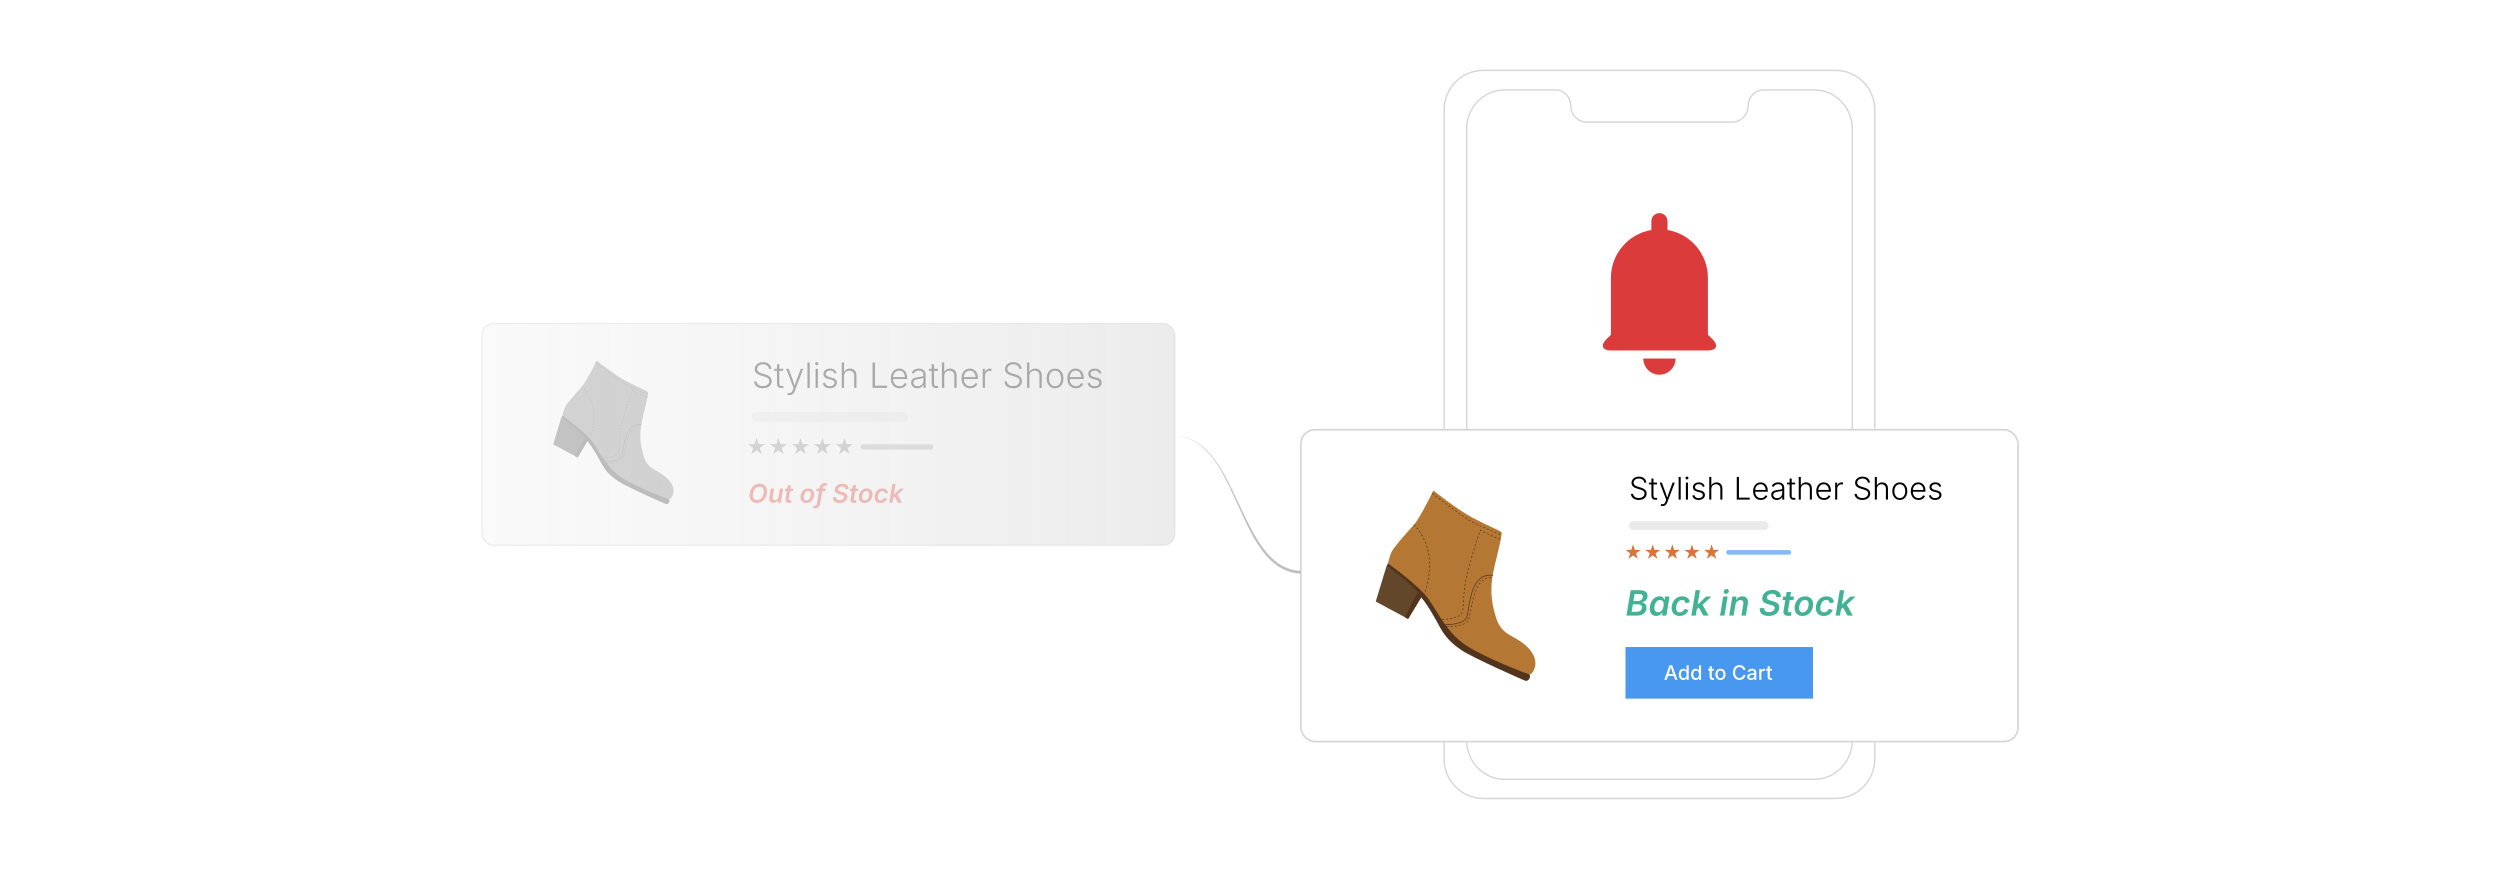 <?xml version="1.0" encoding="UTF-8"?><svg id="_02-Use-Back-in-Stock-Alerts" xmlns="http://www.w3.org/2000/svg" xmlns:xlink="http://www.w3.org/1999/xlink" viewBox="0 0 860 298.867"><defs><filter id="drop-shadow-1" filterUnits="userSpaceOnUse"><feOffset dx="0" dy="5"/><feGaussianBlur result="blur" stdDeviation="4"/><feFlood flood-color="#333" flood-opacity=".09"/><feComposite in2="blur" operator="in"/><feComposite in="SourceGraphic"/></filter><linearGradient id="linear-gradient" x1="165.792" y1="149.434" x2="404.135" y2="149.434" gradientUnits="userSpaceOnUse"><stop offset="0" stop-color="#e5e5e5" stop-opacity=".2"/><stop offset="1" stop-color="#bfbfbf" stop-opacity=".3"/></linearGradient></defs><path d="M644.918,37.735v223.415c0,7.468-6.051,13.519-13.519,13.519h-121.09c-7.467,0-13.519-6.051-13.519-13.519V37.735c0-7.468,6.051-13.536,13.519-13.536h121.09c7.467,0,13.519,6.068,13.519,13.536Z" fill="#fff" stroke="#d6d6d6" stroke-miterlimit="10" stroke-width=".488"/><path d="M637.188,44.407v210.234c0,7.423-5.827,13.44-13.016,13.44h-106.635c-7.188,0-13.016-6.017-13.016-13.44V44.407c0-7.438,5.83-13.458,13.016-13.458h17.575c2.883,0,5.22,2.413,5.22,5.39v0c0,3.122,2.451,5.653,5.474,5.653h50.097c3.017,0,5.474-2.52,5.474-5.653v-0c0-2.977,2.337-5.39,5.22-5.39h17.575c7.186,0,13.016,6.02,13.016,13.458Z" fill="#fff" stroke="#d6d6d6" stroke-miterlimit="10" stroke-width=".488"/><path d="M570.844,128.894c3.07,0,5.558-2.488,5.558-5.558h-11.116c0,3.07,2.488,5.558,5.558,5.558ZM589.027,116.606l-1.509-1.47v-19.589c-.008-8.13-5.879-15.069-13.895-16.424v-3.029c0-1.535-1.244-2.779-2.779-2.779s-2.779,1.244-2.779,2.779v3.029c-8.022,1.349-13.9,8.289-13.909,16.424v19.617l-1.481,1.445c-2.207,2.168-1.537,3.949,1.481,3.949h33.348c3.057,0,3.752-1.779,1.523-3.952Z" fill="#db3b3b" stroke-width="0"/><g filter="url(#drop-shadow-1)"><rect x="447.501" y="142.834" width="246.706" height="107.27" rx="4.825" ry="4.825" fill="#fff" stroke="#d6d6d6" stroke-miterlimit="10" stroke-width=".589"/><path d="M477.471,188.807l-.516.961s8.994,7.308,11.827,10.599c2.833,3.291,5.405,8.389,6.865,10.943,1.46,2.554,3.539,4.977,7.178,7.394,4.174,2.773,21.09,10.166,21.668,10.399,1.31.527,2.195-1.122,1.666-2.114-.696-1.305-16.828-6.56-24.263-17.101-7.435-10.541-17.329-20.456-19.252-21.489-1.923-1.033-5.174.407-5.174.407Z" fill="#52341c" stroke-width="0"/><path d="M493.061,163.733s-4.53,9.424-6.692,11.802-6.634,7.409-7.519,9.057c-.885,1.648-1.379,4.215-1.379,4.215,0,0,10.726,7.707,13.941,12.265,3.215,4.558,6.422,11.767,13.132,16.078,6.71,4.312,20.643,9.671,21.615,9.839.972.168,4.24-4.271-.432-9.081-4.672-4.81-8.958-3.749-11.067-10.368-2.108-6.618-1.775-10.864-1.177-14.613s3.554-14.196,3.015-14.839c-.539-.644-4.817-2.233-10.037-5.037-5.219-2.803-13.399-9.32-13.399-9.32Z" fill="#b47734" stroke-width="0"/><path d="M476.954,189.768l-3.704,12.168,11.125,5.975,4.691-7.745s-3.468-3.66-6.036-5.896c-2.653-2.31-6.076-4.502-6.076-4.502Z" fill="#62472b" stroke-width="0"/><path d="M496.888,209.986c-.038-.02-.063-.061-.062-.106.002-.065.056-.115.12-.114.069.002,6.885.165,7.641-2.824.129-.511.247-1.282.384-2.174.692-4.514,1.98-12.917,8.527-11.956.064.009.108.069.099.133-.009.064-.069.108-.133.099-6.317-.928-7.582,7.326-8.262,11.76-.138.898-.257,1.674-.389,2.196-.802,3.17-7.586,3.009-7.875,3-.019-.001-.036-.005-.052-.014Z" fill="#52341c" stroke-width="0"/><path d="M497.617,210.717l.007-.234c.003 0.0.271.008.699-.003l.006.234c-.436.011-.701.003-.712.003ZM499.036,210.684l-.014-.234c.233-.014.468-.032.697-.053l.022.233c-.232.022-.469.04-.705.054ZM500.444,210.551l-.031-.232c.236-.031.468-.067.689-.107l.041.23c-.225.04-.46.076-.7.108ZM501.838,210.301l-.053-.228c.233-.054.459-.115.671-.179l.068.224c-.217.066-.448.127-.686.183ZM503.196,209.884l-.086-.217c.224-.089.434-.186.625-.288l.11.206c-.199.107-.417.207-.649.3ZM504.452,209.198l-.142-.186c.189-.144.354-.299.49-.462l.179.15c-.148.176-.325.343-.528.497ZM505.153,207.987c.046-.106.083-.216.112-.327.025-.099.05-.208.076-.324l.229.05c-.026.119-.052.23-.078.332-.031.124-.073.246-.124.363l-.214-.093ZM505.479,206.65c.041-.215.083-.446.127-.69l.23.041c-.044.245-.086.476-.127.692l-.23-.043ZM505.729,205.269c.04-.223.082-.454.126-.691l.23.042c-.044.237-.085.468-.126.69l-.23-.041ZM505.985,203.887c.044-.226.089-.456.137-.69l.229.047c-.048.233-.093.462-.137.687l-.23-.044ZM506.269,202.509c.05-.227.102-.456.157-.686l.228.054c-.054.229-.106.457-.156.683l-.228-.05ZM506.595,201.138c.059-.227.12-.454.184-.68l.225.064c-.064.225-.124.45-.182.675l-.226-.058ZM506.979,199.782c.071-.229.145-.455.22-.671l.221.076c-.074.214-.147.437-.218.664l-.223-.07ZM507.441,198.448c.086-.224.177-.444.268-.654l.214.093c-.09.207-.179.424-.264.645l-.218-.084ZM508.008,197.152c.057-.115.116-.228.175-.34.052-.097.105-.192.159-.285l.203.117c-.053.092-.105.185-.155.279-.059.109-.116.22-.172.333l-.209-.104ZM508.912,196.056l-.193-.131c.138-.202.281-.394.426-.57l.18.149c-.141.171-.28.357-.413.553ZM509.791,194.998l-.162-.168c.177-.171.362-.326.549-.461l.137.189c-.178.129-.355.277-.524.44ZM510.897,194.203l-.104-.209c.217-.108.443-.196.672-.262l.065.225c-.215.062-.428.145-.632.247ZM512.196,193.829l-.023-.233c.233-.023.475-.027.719-.01l-.016.233c-.231-.015-.46-.012-.681.01Z" fill="#52341c" stroke-width="0"/><path d="M489.885,199.549l-.202-.118c.001-.001.012-.021.032-.058.029-.054.076-.145.137-.273l.211.1c-.063.133-.112.227-.142.284-.024.044-.036.066-.036.066ZM490.128,198.462c.083-.207.164-.427.242-.653l.221.076c-.079.23-.162.453-.246.663l-.217-.087ZM490.584,197.146c.066-.218.13-.444.19-.671l.226.06c-.061.23-.125.458-.192.679l-.224-.068ZM490.941,195.797c.051-.222.1-.451.146-.683l.229.046c-.047.234-.096.465-.148.689l-.228-.052ZM491.214,194.428c.038-.223.074-.453.108-.69l.231.033c-.034.24-.071.472-.109.696l-.231-.039ZM491.413,193.045c.027-.225.051-.457.074-.695l.233.022c-.023.24-.047.473-.074.7l-.232-.028ZM491.545,191.654c.016-.227.03-.46.042-.698l.234.012c-.012.239-.026.474-.043.703l-.233-.017ZM491.615,190.258c.007-.229.011-.462.013-.699l.234.002c-.002.239-.007.473-.013.704l-.234-.007ZM491.627,188.86c-.002-.229-.007-.462-.014-.699l.234-.007c.007.238.011.473.014.703l-.234.002ZM491.583,187.463c-.014-.23-.033-.463-.056-.694l.233-.023c.024.234.043.471.057.704l-.233.014ZM491.444,186.077c-.032-.229-.069-.46-.11-.688l.23-.041c.041.231.079.465.111.697l-.232.033ZM491.197,184.705c-.05-.226-.104-.454-.163-.678l.226-.059c.059.227.114.458.165.686l-.228.05ZM490.846,183.357c-.067-.221-.139-.444-.214-.664l.221-.076c.076.222.149.448.216.672l-.224.067ZM490.394,182.038c-.083-.215-.171-.433-.262-.646l.215-.092c.092.216.182.436.266.654l-.218.084ZM489.846,180.755c-.098-.209-.202-.419-.309-.626l.208-.107c.108.209.213.422.313.633l-.212.1ZM489.206,179.516c-.113-.201-.232-.404-.353-.602l.2-.122c.122.201.243.406.357.609l-.204.115ZM488.479,178.324c-.128-.194-.261-.388-.395-.576l.19-.136c.135.19.27.386.4.582l-.195.129ZM487.669,177.188c-.143-.186-.29-.369-.437-.544l.18-.15c.149.178.297.363.442.551l-.185.143ZM486.773,176.118c-.297-.324-.483-.496-.484-.497l.158-.172c.008.007.194.179.499.512l-.172.158Z" fill="#52341c" stroke-width="0"/><path d="M496.094,208.212l-.007-.234c.222-.007.456-.019.696-.037l.017.233c-.243.018-.481.031-.706.038ZM497.503,208.11l-.026-.232c.229-.025.462-.055.692-.089l.034.231c-.233.034-.469.065-.7.09ZM498.9,207.905l-.042-.23c.229-.042.459-.088.684-.137l.05.228c-.227.05-.46.096-.692.139ZM500.279,207.603l-.058-.227c.226-.058.452-.121.672-.186l.067.224c-.223.066-.452.129-.68.188ZM501.633,207.174l-.094-.214c.227-.1.418-.209.584-.334l.141.187c-.181.136-.387.254-.63.361ZM502.775,206.284l-.192-.134c.048-.068.092-.142.134-.218.062-.115.118-.242.166-.378l.22.079c-.053.147-.113.285-.18.41-.046.085-.095.166-.148.241ZM503.058,204.894c.039-.202.073-.426.103-.684l.232.027c-.031.265-.065.494-.106.702l-.23-.045ZM503.227,203.516c.017-.22.033-.452.048-.698l.233.014c-.015.247-.031.481-.048.702l-.233-.018ZM503.316,202.119l.04-.7.233.014-.04.7-.233-.013ZM503.399,200.718c.014-.226.03-.459.047-.701l.233.017c-.017.241-.033.474-.047.699l-.233-.015ZM503.5,199.317c.018-.227.038-.46.06-.7l.233.021c-.022.239-.042.472-.06.698l-.233-.019ZM503.628,197.917c.016-.155.032-.312.05-.472.008-.075.017-.151.026-.228l.232.028c-.009.076-.018.151-.026.225-.017.16-.034.316-.049.47l-.233-.024ZM503.795,196.519c.033-.228.069-.46.108-.697l.231.038c-.039.235-.075.466-.107.692l-.231-.033ZM504.025,195.128c.042-.227.086-.458.132-.692l.229.046c-.046.232-.09.462-.132.688l-.23-.042ZM504.299,193.747c.048-.227.098-.456.15-.688l.228.051c-.052.23-.101.459-.149.685l-.229-.049ZM504.605,192.373c.053-.227.108-.455.164-.684l.227.055c-.056.229-.11.456-.163.682l-.228-.053ZM504.938,191.006c.057-.227.115-.454.174-.681l.226.059c-.059.227-.117.454-.174.68l-.227-.057ZM505.292,189.645c.061-.227.122-.454.184-.68l.226.062c-.062.226-.123.453-.184.679l-.226-.06ZM505.664,188.287c.063-.226.127-.451.191-.675l.225.064c-.064.224-.128.449-.191.674l-.225-.063ZM506.05,186.936c.066-.226.132-.451.198-.675l.224.066c-.066.223-.132.448-.198.673l-.225-.065ZM506.449,185.588c.068-.226.136-.451.204-.673l.224.068c-.068.222-.136.446-.204.672l-.224-.068ZM506.861,184.244c.07-.227.141-.451.21-.671l.223.07c-.069.22-.139.444-.21.67l-.223-.069ZM507.283,182.902c.073-.228.145-.451.215-.669l.223.072c-.071.218-.142.441-.215.669l-.223-.071ZM507.716,181.564c.075-.23.149-.453.22-.668l.222.074c-.071.215-.145.438-.22.667l-.222-.073ZM508.159,180.229c.078-.234.154-.457.225-.667l.221.075c-.071.21-.146.432-.225.666l-.222-.074ZM508.611,178.896c.086-.249.163-.472.231-.666l.221.077c-.067.194-.145.416-.23.665l-.221-.076ZM509.076,177.565l.126-.353.123.079c.115.074.251.155.404.241l-.115.204c-.105-.059-.202-.116-.29-.17l-.028.077-.22-.078ZM510.238,178.07l.107-.208c.198.101.408.206.627.312l-.102.21c-.22-.107-.432-.212-.632-.314ZM511.506,178.685l.099-.212c.21.097.423.195.638.292l-.096.213c-.215-.097-.43-.195-.64-.293ZM512.789,179.264l.094-.214c.218.096.433.189.643.28l-.093.215c-.211-.091-.427-.185-.645-.281ZM514.081,179.821l.091-.215c.229.097.446.188.647.272l-.09.216c-.201-.084-.419-.175-.649-.272ZM515.38,180.362l.089-.216c.404.165.652.264.652.264l-.087.217s-.248-.099-.654-.265Z" fill="#52341c" stroke-width="0"/><path d="M506.473,174.672l-.088-.048.111-.206.088.047c.173.093.35.186.532.28l-.107.208c-.183-.094-.361-.188-.535-.281ZM505.769,174.282c-.216-.124-.42-.245-.606-.361l.123-.199c.184.114.386.234.599.357l-.116.203ZM507.636,175.272l.104-.209c.206.103.416.206.629.309l-.102.211c-.214-.103-.425-.207-.632-.31ZM508.903,175.885l.1-.211c.21.099.422.198.635.296l-.098.212c-.213-.098-.426-.197-.637-.297ZM504.57,173.539c-.184-.122-.38-.253-.586-.392l.131-.194c.205.139.4.27.583.391l-.129.195ZM510.18,176.475l.096-.213c.214.097.428.192.64.287l-.095.214c-.213-.095-.428-.19-.642-.287ZM503.403,172.749c-.187-.129-.38-.263-.578-.402l.134-.192c.198.138.39.272.577.401l-.133.193ZM511.466,177.045l.093-.214c.217.095.432.188.644.279l-.092.215c-.212-.091-.428-.185-.645-.28ZM512.757,177.601l.091-.215c.221.094.437.185.647.272l-.09.216c-.21-.088-.427-.179-.648-.273ZM502.25,171.942c-.188-.133-.38-.269-.574-.407l.136-.19c.194.138.385.274.573.407l-.135.191ZM514.055,178.143l.089-.216c.227.094.445.183.65.266l-.088.217c-.205-.084-.423-.173-.651-.267ZM501.104,171.126c-.189-.135-.379-.272-.571-.411l.137-.19c.192.138.382.275.57.41l-.136.19ZM515.357,178.674l.087-.217c.25.1.469.188.652.261l-.086.217c-.184-.073-.404-.16-.653-.261ZM499.963,170.303l-.569-.413.138-.189.568.413-.137.189ZM498.826,169.476l-.567-.415.138-.189.567.415-.138.189ZM497.692,168.644l-.566-.417.139-.188.566.417-.139.188ZM496.561,167.809l-.565-.419.139-.188.565.418-.139.188ZM495.431,166.971l-.564-.42.14-.187.564.42-.14.188ZM494.303,166.13l-.564-.422.14-.187.563.421-.14.187ZM493.176,165.286c-.36-.27-.565-.425-.565-.425l.141-.187c0.0 0.0.205.155.565.425l-.14.187Z" fill="#52341c" stroke-width="0"/><polygon points="484.376 207.912 483.277 207.321 487.713 198.732 489.066 200.167 484.376 207.912" fill="#52341c" stroke-width="0"/><rect x="560.352" y="174.252" width="48.046" height="3.015" rx="1.341" ry="1.341" fill="#eaeaea" stroke-width="0"/><rect x="593.792" y="184.215" width="22.339" height="1.59" rx=".707" ry=".707" fill="#4898ef" opacity=".67" stroke-width="0"/><polygon points="561.777 182.263 562.394 184.161 564.39 184.161 562.775 185.335 563.392 187.233 561.777 186.06 560.162 187.233 560.779 185.335 559.164 184.161 561.16 184.161 561.777 182.263" fill="#d9743b" stroke-width="0"/><polygon points="568.529 182.263 569.145 184.161 571.141 184.161 569.527 185.335 570.143 187.233 568.529 186.06 566.914 187.233 567.531 185.335 565.916 184.161 567.912 184.161 568.529 182.263" fill="#d9743b" stroke-width="0"/><polygon points="575.28 182.263 575.897 184.161 577.893 184.161 576.278 185.335 576.895 187.233 575.28 186.06 573.665 187.233 574.282 185.335 572.667 184.161 574.664 184.161 575.28 182.263" fill="#d9743b" stroke-width="0"/><polygon points="582.032 182.263 582.649 184.161 584.645 184.161 583.03 185.335 583.647 187.233 582.032 186.06 580.417 187.233 581.034 185.335 579.419 184.161 581.415 184.161 582.032 182.263" fill="#d9743b" stroke-width="0"/><polygon points="588.784 182.263 589.401 184.161 591.397 184.161 589.782 185.335 590.399 187.233 588.784 186.06 587.169 187.233 587.786 185.335 586.171 184.161 588.167 184.161 588.784 182.263" fill="#d9743b" stroke-width="0"/><path d="M563.729,166.992c-.531,0-.993-.088-1.388-.264-.395-.176-.704-.422-.929-.738-.226-.316-.353-.683-.38-1.102h.759c.028.311.13.572.307.783.176.211.406.372.69.481.285.11.598.165.94.165.387,0,.729-.064,1.028-.194.298-.129.533-.31.704-.542.171-.232.257-.502.257-.809,0-.258-.067-.476-.202-.652-.134-.176-.322-.325-.565-.447-.242-.122-.527-.23-.855-.325l-.922-.267c-.621-.181-1.099-.436-1.434-.764-.336-.328-.503-.738-.503-1.23,0-.422.112-.794.338-1.115.225-.321.531-.571.918-.751.388-.18.822-.27,1.304-.27.492,0,.926.091,1.301.272s.672.428.891.738c.218.311.336.665.353,1.062h-.728c-.045-.433-.235-.775-.57-1.026-.335-.251-.757-.377-1.267-.377-.356,0-.67.062-.942.186-.272.124-.485.293-.639.508-.153.215-.23.462-.23.741,0,.269.076.493.228.673.152.18.347.327.584.442s.479.209.728.283l.816.235c.252.07.503.159.754.267.252.108.48.244.686.406.206.162.372.359.498.591.125.232.188.509.188.83,0,.418-.108.795-.325,1.13-.216.335-.527.599-.935.791-.406.192-.892.288-1.457.288Z" fill="#000" stroke-width="0"/><path d="M570,161.009v.618h-2.785v-.618h2.785ZM568.084,159.616h.712v5.863c0,.29.064.502.193.639.13.136.326.19.592.162.049,0,.109-.006.181-.019.071-.012.139-.025.201-.039l.147.612c-.077.024-.162.044-.254.058-.093.014-.187.023-.28.026-.468.031-.834-.08-1.097-.333-.264-.253-.396-.606-.396-1.06v-5.91Z" fill="#000" stroke-width="0"/><path d="M571.271,168.971l.193-.618.084.026c.206.063.395.081.565.055.171-.026.324-.111.461-.254.136-.143.253-.354.351-.634l.23-.639-2.246-5.899h.774l1.351,3.68c.126.335.235.667.327.997.093.33.188.654.285.971h-.251c.102-.317.2-.642.296-.974s.205-.663.327-.995l1.355-3.68h.77l-2.596,6.805c-.112.29-.245.529-.398.717s-.33.329-.531.421c-.2.092-.425.139-.673.139-.143,0-.273-.012-.393-.037-.118-.024-.213-.052-.282-.083Z" fill="#000" stroke-width="0"/><path d="M578.156,159.062v7.8h-.712v-7.8h.712Z" fill="#000" stroke-width="0"/><path d="M580.308,159.925c-.14,0-.262-.049-.364-.147-.103-.098-.154-.214-.154-.351,0-.14.052-.257.154-.354.103-.096.225-.144.364-.144.143,0,.265.048.366.144.101.096.151.214.151.354,0,.136-.051.253-.151.351-.102.098-.224.147-.366.147ZM579.946,166.861v-5.853h.712v5.853h-.712Z" fill="#000" stroke-width="0"/><path d="M584.312,166.987c-.384,0-.725-.058-1.021-.175-.297-.117-.541-.288-.733-.513-.191-.225-.322-.501-.393-.83l.681-.162c.084.353.25.615.5.788.249.173.568.259.955.259.443,0,.799-.1,1.065-.298.268-.199.4-.447.4-.743,0-.237-.079-.435-.238-.592-.158-.157-.396-.274-.714-.351l-.953-.23c-.503-.122-.879-.313-1.128-.573-.25-.26-.374-.587-.374-.981,0-.328.088-.616.264-.864.177-.248.419-.441.728-.581.31-.14.661-.209,1.056-.209.369,0,.687.057.952.17.266.114.484.273.657.479.173.206.303.45.39.733l-.648.167c-.091-.269-.242-.491-.453-.667-.211-.176-.509-.264-.893-.264-.388,0-.707.093-.958.277-.251.185-.377.424-.377.717,0,.248.085.45.254.607.169.157.434.279.793.366l.896.215c.495.122.866.312,1.112.57.246.258.369.581.369.969,0,.335-.093.632-.277.89-.186.258-.442.461-.772.607s-.709.22-1.139.22Z" fill="#000" stroke-width="0"/><path d="M588.693,163.212v3.649h-.712v-7.8h.712v3.313h-.131c.16-.509.412-.877.756-1.104s.737-.34,1.181-.34c.397,0,.747.083,1.047.249.301.166.535.408.704.725.169.318.254.708.254,1.173v3.785h-.712v-3.732c0-.478-.134-.856-.403-1.133-.269-.278-.628-.417-1.078-.417-.307,0-.583.065-.827.196s-.437.319-.578.565-.212.537-.212.872Z" fill="#000" stroke-width="0"/><path d="M597.446,166.861v-7.8h.749v7.135h3.706v.665h-4.455Z" fill="#000" stroke-width="0"/><path d="M605.733,166.987c-.548,0-1.021-.128-1.421-.385-.4-.256-.709-.611-.927-1.065-.219-.454-.327-.976-.327-1.565s.107-1.113.321-1.57c.215-.458.516-.817.9-1.079.386-.262.834-.393,1.343-.393.321,0,.63.059.927.175.297.117.563.295.801.534.237.239.425.542.561.908.136.366.204.797.204,1.293v.309h-4.591v-.612h4.209l-.325.23c0-.419-.071-.794-.214-1.125-.144-.332-.348-.593-.613-.785-.265-.192-.584-.288-.958-.288-.369,0-.693.098-.971.293-.277.196-.494.454-.649.775-.155.321-.232.674-.232,1.058v.366c0,.458.08.858.24,1.202.161.344.389.611.684.801.295.19.643.285,1.044.285.272,0,.513-.043.72-.131.208-.087.383-.203.523-.348.142-.145.247-.303.317-.474l.675.215c-.091.244-.236.471-.437.68-.201.209-.453.378-.757.505s-.652.191-1.047.191Z" fill="#000" stroke-width="0"/><path d="M611.22,166.992c-.356,0-.68-.068-.972-.204-.291-.136-.523-.337-.696-.602s-.259-.586-.259-.963c0-.29.054-.533.162-.73s.264-.359.466-.487.44-.228.715-.301c.273-.073.576-.131.908-.173.324-.042.601-.078.827-.107.227-.03.4-.078.521-.144.121-.066.181-.173.181-.319v-.136c0-.262-.053-.487-.159-.675s-.262-.333-.466-.435c-.204-.101-.453-.152-.746-.152-.276,0-.519.043-.728.128-.21.085-.384.197-.521.335s-.241.289-.312.453l-.68-.23c.129-.318.311-.572.544-.765.233-.192.497-.332.79-.421.294-.089.59-.133.891-.133.23,0,.468.031.712.092s.471.164.681.309c.209.145.378.344.508.597.129.253.193.573.193.961v3.973h-.696v-.927h-.053c-.083.178-.207.348-.371.511-.164.162-.366.294-.604.395-.239.101-.518.152-.835.152ZM611.324,166.359c.355,0,.665-.079.927-.236.262-.157.464-.368.607-.633.143-.265.214-.557.214-.874v-.833c-.052.049-.138.092-.256.131-.119.039-.254.072-.406.1-.151.028-.305.052-.458.073s-.288.039-.403.052c-.324.039-.603.101-.835.188-.231.087-.408.206-.528.356s-.181.34-.181.571c0,.234.058.433.173.597s.272.29.471.377c.199.087.425.131.676.131Z" fill="#000" stroke-width="0"/><path d="M617.548,161.009v.618h-2.785v-.618h2.785ZM615.632,159.616h.712v5.863c0,.29.064.502.193.639.13.136.326.19.592.162.049,0,.109-.006.181-.019.071-.012.139-.025.201-.039l.147.612c-.077.024-.162.044-.254.058-.093.014-.187.023-.28.026-.468.031-.834-.08-1.097-.333-.264-.253-.396-.606-.396-1.06v-5.91Z" fill="#000" stroke-width="0"/><path d="M619.48,163.212v3.649h-.712v-7.8h.712v3.313h-.131c.16-.509.412-.877.756-1.104s.737-.34,1.181-.34c.397,0,.747.083,1.047.249.301.166.535.408.704.725.169.318.254.708.254,1.173v3.785h-.712v-3.732c0-.478-.134-.856-.403-1.133-.269-.278-.628-.417-1.078-.417-.307,0-.583.065-.827.196s-.437.319-.578.565-.212.537-.212.872Z" fill="#000" stroke-width="0"/><path d="M627.453,166.987c-.548,0-1.021-.128-1.421-.385-.4-.256-.709-.611-.927-1.065-.219-.454-.327-.976-.327-1.565s.107-1.113.321-1.57c.215-.458.516-.817.9-1.079.386-.262.834-.393,1.343-.393.321,0,.63.059.927.175.297.117.563.295.801.534.237.239.425.542.561.908.136.366.204.797.204,1.293v.309h-4.591v-.612h4.209l-.325.23c0-.419-.071-.794-.214-1.125-.144-.332-.348-.593-.613-.785-.265-.192-.584-.288-.958-.288-.369,0-.693.098-.971.293-.277.196-.494.454-.649.775-.155.321-.232.674-.232,1.058v.366c0,.458.08.858.24,1.202.161.344.389.611.684.801.295.19.643.285,1.044.285.272,0,.513-.043.72-.131.208-.087.383-.203.523-.348.142-.145.247-.303.317-.474l.675.215c-.091.244-.236.471-.437.68-.201.209-.453.378-.757.505s-.652.191-1.047.191Z" fill="#000" stroke-width="0"/><path d="M631.296,166.861v-5.853h.69v.911h.053c.118-.3.322-.54.609-.72.288-.18.615-.27.981-.27.06,0,.123.001.188.002.066.002.124.004.173.008v.712c-.024-.007-.076-.015-.156-.023-.081-.009-.168-.013-.263-.013-.3,0-.568.065-.806.194-.237.129-.423.306-.558.529s-.201.48-.201.77v3.753h-.712Z" fill="#000" stroke-width="0"/><path d="M640.646,166.992c-.531,0-.993-.088-1.388-.264-.395-.176-.704-.422-.929-.738-.226-.316-.353-.683-.38-1.102h.759c.028.311.13.572.307.783.176.211.406.372.69.481.285.11.598.165.94.165.387,0,.729-.064,1.028-.194.298-.129.533-.31.704-.542.171-.232.257-.502.257-.809,0-.258-.067-.476-.202-.652-.134-.176-.322-.325-.565-.447-.242-.122-.527-.23-.855-.325l-.922-.267c-.621-.181-1.099-.436-1.434-.764-.336-.328-.503-.738-.503-1.23,0-.422.112-.794.338-1.115.225-.321.531-.571.918-.751.388-.18.822-.27,1.304-.27.492,0,.926.091,1.301.272s.672.428.891.738c.218.311.336.665.353,1.062h-.728c-.045-.433-.235-.775-.57-1.026-.335-.251-.757-.377-1.267-.377-.356,0-.67.062-.942.186-.272.124-.485.293-.639.508-.153.215-.23.462-.23.741,0,.269.076.493.228.673.152.18.347.327.584.442s.479.209.728.283l.816.235c.252.07.503.159.754.267.252.108.48.244.686.406.206.162.372.359.498.591.125.232.188.509.188.83,0,.418-.108.795-.325,1.13-.216.335-.527.599-.935.791-.406.192-.892.288-1.457.288Z" fill="#000" stroke-width="0"/><path d="M645.649,163.212v3.649h-.712v-7.8h.712v3.313h-.131c.16-.509.412-.877.756-1.104s.737-.34,1.181-.34c.397,0,.747.083,1.047.249.301.166.535.408.704.725.169.318.254.708.254,1.173v3.785h-.712v-3.732c0-.478-.134-.856-.403-1.133-.269-.278-.628-.417-1.078-.417-.307,0-.583.065-.827.196s-.437.319-.578.565-.212.537-.212.872Z" fill="#000" stroke-width="0"/><path d="M653.533,166.987c-.51,0-.958-.128-1.346-.385-.387-.256-.69-.612-.911-1.068-.22-.456-.329-.978-.329-1.568,0-.6.109-1.128.329-1.583.221-.456.524-.812.911-1.068.388-.256.836-.385,1.346-.385.506,0,.953.128,1.343.385.389.256.693.612.913,1.068s.33.983.33,1.583c0,.59-.109,1.112-.327,1.568s-.521.812-.911,1.068c-.389.257-.838.385-1.348.385ZM653.533,166.343c.401,0,.741-.108,1.021-.325s.491-.504.636-.864c.146-.359.218-.755.218-1.188,0-.436-.073-.835-.22-1.196-.146-.361-.359-.65-.639-.869s-.618-.327-1.016-.327c-.398,0-.735.109-1.013.327-.278.218-.49.508-.637.869-.146.361-.22.76-.22,1.196,0,.433.072.829.218,1.188.145.359.355.647.633.864s.617.325,1.019.325Z" fill="#000" stroke-width="0"/><path d="M659.978,166.987c-.548,0-1.021-.128-1.421-.385-.4-.256-.709-.611-.927-1.065-.219-.454-.327-.976-.327-1.565s.107-1.113.321-1.57c.215-.458.516-.817.9-1.079.386-.262.834-.393,1.343-.393.321,0,.63.059.927.175.297.117.563.295.801.534.237.239.425.542.561.908.136.366.204.797.204,1.293v.309h-4.591v-.612h4.209l-.325.23c0-.419-.071-.794-.214-1.125-.144-.332-.348-.593-.613-.785-.265-.192-.584-.288-.958-.288-.369,0-.693.098-.971.293-.277.196-.494.454-.649.775-.155.321-.232.674-.232,1.058v.366c0,.458.08.858.24,1.202.161.344.389.611.684.801.295.19.643.285,1.044.285.272,0,.513-.043.72-.131.208-.087.383-.203.523-.348.142-.145.247-.303.317-.474l.675.215c-.091.244-.236.471-.437.68-.201.209-.453.378-.757.505s-.652.191-1.047.191Z" fill="#000" stroke-width="0"/><path d="M665.684,166.987c-.384,0-.725-.058-1.021-.175-.297-.117-.541-.288-.733-.513-.191-.225-.322-.501-.393-.83l.681-.162c.084.353.25.615.5.788.249.173.568.259.955.259.443,0,.799-.1,1.065-.298.268-.199.4-.447.4-.743,0-.237-.079-.435-.238-.592-.158-.157-.396-.274-.714-.351l-.953-.23c-.503-.122-.879-.313-1.128-.573-.25-.26-.374-.587-.374-.981,0-.328.088-.616.264-.864.177-.248.419-.441.728-.581.31-.14.661-.209,1.056-.209.369,0,.687.057.952.17.266.114.484.273.657.479.173.206.303.45.39.733l-.648.167c-.091-.269-.242-.491-.453-.667-.211-.176-.509-.264-.893-.264-.388,0-.707.093-.958.277-.251.185-.377.424-.377.717,0,.248.085.45.254.607.169.157.434.279.793.366l.896.215c.495.122.866.312,1.112.57.246.258.369.581.369.969,0,.335-.093.632-.277.89-.186.258-.442.461-.772.607s-.709.22-1.139.22Z" fill="#000" stroke-width="0"/><rect x="559.164" y="217.58" width="64.499" height="17.756" fill="#4898ef" stroke-width="0"/><path d="M572.523,228.842l1.777-4.997h.939l1.811,4.997h-.828l-.973-2.78c-.076-.226-.159-.492-.25-.798-.091-.307-.195-.674-.313-1.104h.154c-.114.434-.216.806-.307,1.115s-.171.572-.24.786l-.942,2.78h-.828ZM573.486,227.524v-.637h2.599v.637h-2.599Z" fill="#fff" stroke-width="0"/><path d="M579.06,228.916c-.305,0-.575-.078-.812-.233-.237-.155-.423-.378-.557-.667-.135-.29-.201-.635-.201-1.038,0-.407.067-.754.204-1.043.137-.288.323-.508.561-.661.236-.152.505-.228.805-.228.232,0,.42.039.562.116s.253.167.334.27c.08.103.142.193.185.271h.04v-1.857h.737v4.997h-.718v-.587h-.06c-.043.081-.105.172-.188.275-.082.103-.195.193-.339.27-.143.077-.327.116-.553.116ZM579.221,228.289c.21,0,.387-.056.531-.168s.254-.267.328-.464c.075-.198.113-.426.113-.686,0-.262-.037-.489-.111-.683-.073-.193-.183-.344-.327-.453-.144-.108-.322-.163-.534-.163-.217,0-.397.057-.542.171-.145.114-.253.269-.325.464-.072.196-.109.417-.109.663,0,.248.037.472.111.67.073.199.183.357.328.473s.324.174.537.174Z" fill="#fff" stroke-width="0"/><path d="M583.306,228.916c-.305,0-.575-.078-.812-.233-.237-.155-.423-.378-.557-.667-.135-.29-.201-.635-.201-1.038,0-.407.067-.754.204-1.043.137-.288.323-.508.561-.661.236-.152.505-.228.805-.228.232,0,.42.039.562.116s.253.167.334.27c.08.103.142.193.185.271h.04v-1.857h.737v4.997h-.718v-.587h-.06c-.043.081-.105.172-.188.275-.082.103-.195.193-.339.27-.143.077-.327.116-.553.116ZM583.467,228.289c.21,0,.387-.056.531-.168s.254-.267.328-.464c.075-.198.113-.426.113-.686,0-.262-.037-.489-.111-.683-.073-.193-.183-.344-.327-.453-.144-.108-.322-.163-.534-.163-.217,0-.397.057-.542.171-.145.114-.253.269-.325.464-.072.196-.109.417-.109.663,0,.248.037.472.111.67.073.199.183.357.328.473s.324.174.537.174Z" fill="#fff" stroke-width="0"/><path d="M589.59,225.092v.601h-2.032v-.601h2.032ZM588.104,224.201h.738v3.628c0,.15.032.26.096.33.063.071.168.106.313.106.038,0,.088-.004.15-.014.062-.009.116-.018.161-.027l.131.59c-.078.027-.162.046-.251.059-.09.012-.178.019-.266.019-.34,0-.604-.088-.791-.263-.188-.176-.282-.422-.282-.74v-3.688Z" fill="#fff" stroke-width="0"/><path d="M591.833,228.919c-.351,0-.657-.081-.92-.242-.263-.161-.467-.387-.612-.677s-.218-.628-.218-1.013c0-.389.072-.729.218-1.021.146-.292.35-.519.612-.679.263-.161.569-.242.92-.242.354,0,.661.081.924.242.263.161.467.387.612.679.146.292.218.632.218,1.021,0,.385-.072.722-.218,1.013s-.35.517-.612.677c-.263.161-.57.242-.924.242ZM591.833,228.295c.229,0,.417-.06.565-.18s.259-.278.332-.476c.072-.198.108-.416.108-.652,0-.239-.036-.459-.108-.659-.073-.2-.184-.36-.332-.479s-.337-.179-.565-.179c-.226,0-.412.06-.56.179s-.258.279-.33.478c-.073.199-.109.419-.109.661,0,.237.036.455.109.652.072.198.183.356.33.476s.334.18.56.18Z" fill="#fff" stroke-width="0"/><path d="M598.369,228.909c-.432,0-.816-.102-1.156-.307s-.607-.499-.802-.882c-.194-.384-.292-.841-.292-1.374,0-.534.098-.993.292-1.376s.462-.678.802-.884.725-.309,1.156-.309c.264,0,.512.038.743.114.231.076.438.187.62.332.183.145.333.322.453.53.119.208.2.444.243.708h-.769c-.031-.159-.086-.299-.166-.421-.079-.122-.176-.225-.29-.31-.113-.085-.241-.149-.382-.191s-.29-.063-.446-.063c-.286,0-.543.072-.77.216-.227.144-.405.355-.535.634-.129.278-.194.619-.194,1.021s.066.743.198,1.021c.132.279.311.489.536.631.226.142.48.213.765.213.156,0,.305-.022.444-.065s.268-.107.383-.191c.115-.083.212-.187.291-.31.08-.123.135-.263.166-.419h.771c-.038.246-.115.471-.231.676-.116.204-.265.383-.445.535-.182.152-.389.269-.622.351-.234.082-.488.122-.764.122Z" fill="#fff" stroke-width="0"/><path d="M602.323,228.926c-.237,0-.451-.044-.644-.133-.192-.088-.345-.217-.456-.387-.112-.17-.168-.378-.168-.624,0-.212.041-.387.122-.523.082-.136.192-.245.332-.325s.296-.141.467-.181c.171-.04.345-.07.521-.09.221-.027.401-.049.54-.065.138-.017.24-.045.307-.084.065-.039.099-.102.099-.189v-.02c0-.141-.026-.259-.08-.355s-.134-.17-.24-.223c-.106-.052-.238-.079-.397-.079-.163,0-.304.025-.421.075s-.212.115-.285.193c-.072.078-.127.16-.162.245l-.694-.181c.085-.224.207-.404.365-.54.159-.136.341-.236.547-.298.206-.063.418-.094.637-.094.152,0,.313.018.483.054.17.036.33.101.479.195.149.094.271.226.365.396s.142.391.142.664v2.488h-.715v-.513h-.037c-.049.096-.121.19-.218.282-.096.092-.218.167-.363.227-.146.059-.322.089-.525.089ZM602.487,228.332c.201,0,.374-.039.517-.117.144-.079.253-.182.329-.312s.114-.267.114-.413v-.479c-.027.027-.078.051-.153.072-.074.021-.16.04-.256.057-.097.017-.189.031-.278.042-.09.011-.164.021-.222.027-.139.018-.266.048-.381.091s-.207.103-.274.181c-.068.078-.103.182-.103.312,0,.119.03.218.092.299.062.08.145.141.25.181.105.041.227.061.365.061Z" fill="#fff" stroke-width="0"/><path d="M605.174,228.842v-3.75h.715v.604h.04c.069-.206.189-.367.362-.483.172-.116.367-.174.587-.174.047,0,.101.001.161.005.06.003.11.008.15.015v.704c-.026-.009-.078-.018-.154-.027s-.153-.013-.231-.013c-.17,0-.323.036-.459.107-.137.072-.243.171-.319.297-.075.126-.113.272-.113.438v2.277h-.738Z" fill="#fff" stroke-width="0"/><path d="M609.551,225.092v.601h-2.032v-.601h2.032ZM608.064,224.201h.738v3.628c0,.15.032.26.096.33.063.071.168.106.313.106.038,0,.088-.004.15-.014.062-.009.116-.018.161-.027l.131.59c-.078.027-.162.046-.251.059-.09.012-.178.019-.266.019-.34,0-.604-.088-.791-.263-.188-.176-.282-.422-.282-.74v-3.688Z" fill="#fff" stroke-width="0"/><path d="M559.498,206.765l1.447-8.73h3.299c.629,0,1.138.103,1.526.308s.661.485.817.841.199.756.129,1.201c-.055.336-.172.625-.352.867s-.4.44-.662.595-.543.267-.844.337v.064c.309.016.592.114.85.296s.452.436.583.762.159.716.085,1.169c-.07.445-.24.84-.51,1.184s-.637.614-1.102.812-1.029.296-1.693.296h-3.574ZM561.279,205.459h1.67c.586,0,1.033-.125,1.342-.375s.492-.559.551-.926c.043-.25.017-.47-.079-.659s-.249-.339-.46-.448-.475-.164-.791-.164h-1.805l-.428,2.572ZM561.895,201.755h1.541c.27,0,.526-.055.771-.164s.451-.266.621-.469.276-.441.319-.715c.055-.316-.013-.575-.202-.776s-.521-.302-.993-.302h-1.658l-.398,2.426Z" fill="#42b295" stroke-width="0"/><path d="M569.734,206.882c-.512,0-.95-.133-1.315-.398s-.624-.651-.776-1.157-.168-1.114-.047-1.825c.121-.73.343-1.346.665-1.846s.71-.879,1.163-1.137.932-.387,1.436-.387c.387,0,.692.064.917.193s.396.284.513.466.201.351.252.507h.07l.176-1.084h1.523l-1.084,6.551h-1.5l.17-1.037h-.094c-.109.164-.254.335-.434.513s-.402.329-.668.454-.588.188-.967.188ZM570.367,205.628c.332,0,.628-.09.888-.27s.477-.43.65-.75.296-.693.366-1.119.071-.796.003-1.11-.203-.559-.404-.732-.47-.261-.806-.261c-.344,0-.647.092-.911.275s-.479.434-.647.75-.285.676-.352,1.078c-.066.41-.067.776-.003,1.099s.198.576.401.762.475.278.814.278Z" fill="#42b295" stroke-width="0"/><path d="M577.744,206.9c-.562,0-1.045-.113-1.447-.34s-.712-.545-.929-.955-.325-.889-.325-1.436c0-.512.08-1.008.24-1.488s.396-.912.706-1.295.692-.688,1.146-.914.973-.34,1.559-.34c.371,0,.709.048,1.014.144s.569.234.794.416.402.399.533.653.204.541.22.861l-1.459.264c-.012-.172-.043-.325-.094-.46s-.122-.25-.214-.346-.205-.169-.34-.22-.292-.076-.472-.076c-.355,0-.664.087-.926.261s-.48.402-.656.686-.307.59-.393.92-.129.651-.129.964c0,.285.042.538.126.759s.216.394.396.519.412.188.697.188c.191,0,.374-.029.548-.088s.333-.14.478-.243.273-.228.387-.372.203-.305.27-.48l1.383.328c-.125.324-.288.615-.489.873s-.436.477-.703.656-.562.318-.885.416-.667.146-1.034.146Z" fill="#42b295" stroke-width="0"/><path d="M581.828,206.765l1.447-8.73h1.523l-1.447,8.73h-1.523ZM583.562,204.703l.305-1.846h.246l2.795-2.643h1.787l-3.428,3.229h-.316l-1.389,1.26ZM585.936,206.765l-1.652-2.982,1.213-1.078,2.268,4.061h-1.828Z" fill="#42b295" stroke-width="0"/><path d="M591.695,206.765l1.084-6.551h1.523l-1.084,6.551h-1.523ZM593.693,199.289c-.242,0-.437-.082-.583-.246s-.2-.361-.161-.592c.035-.23.154-.427.357-.589s.426-.243.668-.243c.246,0,.442.081.589.243s.2.358.161.589-.159.428-.36.592-.425.246-.671.246Z" fill="#42b295" stroke-width="0"/><path d="M596.992,202.98l-.633,3.785h-1.523l1.09-6.551h1.441l-.24,1.617-.135-.047c.273-.559.604-.974.99-1.245s.838-.407,1.354-.407c.465,0,.855.101,1.172.302s.542.489.677.864.157.826.067,1.354l-.686,4.113h-1.523l.662-3.979c.078-.445.022-.783-.167-1.014s-.472-.346-.847-.346c-.281,0-.541.062-.779.188s-.438.304-.601.536-.269.509-.319.829Z" fill="#42b295" stroke-width="0"/><path d="M608.43,206.9c-.672,0-1.25-.104-1.734-.313s-.843-.516-1.075-.92-.313-.894-.243-1.468h1.541c-.023.305.03.559.161.762s.322.354.574.454.542.149.87.149c.348,0,.661-.053.94-.158s.51-.253.691-.442.292-.409.331-.659c.039-.227.006-.414-.1-.562s-.268-.273-.486-.375-.482-.193-.791-.275l-.949-.258c-.668-.176-1.183-.45-1.544-.823s-.491-.878-.39-1.515c.082-.516.285-.967.609-1.354s.735-.688,1.233-.902,1.054-.322,1.667-.322c.617,0,1.15.106,1.6.319s.785.509,1.008.888.299.812.229,1.301h-1.512c.023-.371-.096-.66-.357-.867s-.629-.311-1.102-.311c-.332,0-.624.049-.876.146s-.455.233-.609.407-.251.37-.29.589c-.039.242.002.442.123.601s.289.284.504.378.436.17.662.229l.779.211c.309.078.604.182.888.311s.531.291.744.486.368.434.466.715.115.613.053.996c-.082.512-.276.962-.583,1.351s-.714.691-1.222.908-1.111.325-1.811.325Z" fill="#42b295" stroke-width="0"/><path d="M617.125,200.214l-.193,1.195h-3.721l.193-1.195h3.721ZM614.6,198.656h1.523l-1.037,6.264c-.043.242-.021.418.064.527s.244.164.475.164c.066,0,.158-.009.275-.026s.213-.034.287-.05l.041,1.178c-.168.047-.341.082-.519.105s-.351.035-.519.035c-.633,0-1.091-.156-1.374-.469s-.376-.758-.278-1.336l1.061-6.393Z" fill="#42b295" stroke-width="0"/><path d="M620.049,206.9c-.57,0-1.057-.112-1.459-.337s-.711-.541-.926-.949-.322-.886-.322-1.433c0-.523.083-1.027.249-1.512s.406-.917.721-1.298.697-.683,1.148-.905.962-.334,1.532-.334,1.058.111,1.462.334.714.538.929.946.322.888.322,1.438c0,.527-.083,1.033-.249,1.518s-.407.917-.724,1.298-.7.682-1.151.902-.962.331-1.532.331ZM620.096,205.664c.352,0,.658-.09.92-.27s.478-.412.647-.697.297-.593.381-.923.126-.646.126-.946c0-.285-.044-.537-.132-.756s-.222-.391-.401-.516-.41-.188-.691-.188c-.352,0-.658.089-.92.267s-.478.409-.647.694-.297.593-.381.923-.126.647-.126.952c0,.426.1.775.299,1.049s.508.41.926.41Z" fill="#42b295" stroke-width="0"/><path d="M627.35,206.9c-.562,0-1.045-.113-1.447-.34s-.712-.545-.929-.955-.325-.889-.325-1.436c0-.512.08-1.008.24-1.488s.396-.912.706-1.295.692-.688,1.146-.914.973-.34,1.559-.34c.371,0,.709.048,1.014.144s.569.234.794.416.402.399.533.653.204.541.22.861l-1.459.264c-.012-.172-.043-.325-.094-.46s-.122-.25-.214-.346-.205-.169-.34-.22-.292-.076-.472-.076c-.355,0-.664.087-.926.261s-.48.402-.656.686-.307.59-.393.92-.129.651-.129.964c0,.285.042.538.126.759s.216.394.396.519.412.188.697.188c.191,0,.374-.029.548-.088s.333-.14.478-.243.273-.228.387-.372.203-.305.27-.48l1.383.328c-.125.324-.288.615-.489.873s-.436.477-.703.656-.562.318-.885.416-.667.146-1.034.146Z" fill="#42b295" stroke-width="0"/><path d="M631.434,206.765l1.447-8.73h1.523l-1.447,8.73h-1.523ZM633.168,204.703l.305-1.846h.246l2.795-2.643h1.787l-3.428,3.229h-.316l-1.389,1.26ZM635.541,206.765l-1.652-2.982,1.213-1.078,2.268,4.061h-1.828Z" fill="#42b295" stroke-width="0"/></g><g opacity=".39"><rect x="165.792" y="111.271" width="238.343" height="76.326" rx="4" ry="4" fill="#fff" stroke="#d6d6d6" stroke-miterlimit="10" stroke-width=".488"/><path d="M193.472,142.949l-.389.725s6.78,5.509,8.917,7.991c2.136,2.481,4.075,6.324,5.175,8.25,1.101,1.925,2.668,3.752,5.411,5.575,3.147,2.09,15.9,7.664,16.336,7.84.988.397,1.655-.846,1.256-1.593-.525-.984-12.687-4.946-18.292-12.893-5.605-7.947-13.064-15.422-14.514-16.2-1.45-.779-3.9.307-3.9.307Z" fill="#3a3a3a" stroke-width="0"/><path d="M205.225,124.045s-3.415,7.105-5.045,8.898-5.001,5.586-5.669,6.828c-.667,1.243-1.039,3.177-1.039,3.177,0,0,8.086,5.811,10.51,9.247,2.424,3.436,4.842,8.871,9.9,12.121,5.059,3.25,15.563,7.291,16.296,7.418.733.127,3.197-3.22-.326-6.846-3.523-3.626-6.754-2.827-8.343-7.816-1.59-4.99-1.338-8.19-.888-11.017s2.679-10.702,2.273-11.187c-.407-.485-3.632-1.684-7.567-3.797s-10.102-7.026-10.102-7.026Z" fill="#828282" stroke-width="0"/><path d="M193.082,143.674l-2.792,9.174,8.387,4.505,3.536-5.839s-2.614-2.76-4.55-4.445c-2-1.741-4.581-3.394-4.581-3.394Z" fill="#4c4c4c" stroke-width="0"/><path d="M208.111,158.916c-.028-.015-.047-.046-.046-.08.001-.049.042-.087.091-.086.052.002,5.19.125,5.761-2.129.097-.385.187-.966.29-1.639.522-3.403,1.493-9.738,6.428-9.013.048.007.082.052.074.1-.007.048-.052.082-.1.074-4.762-.699-5.716,5.523-6.229,8.866-.104.677-.193,1.262-.293,1.656-.605,2.39-5.719,2.268-5.937,2.262-.014-0-.027-.004-.039-.01Z" fill="#3a3a3a" stroke-width="0"/><path d="M208.66,159.467l.005-.176c.002 0.0.204.006.527-.002l.004.176c-.328.008-.529.003-.537.002ZM209.73,159.443l-.01-.176c.176-.01.353-.024.525-.04l.016.176c-.175.016-.354.03-.531.041ZM210.791,159.342l-.023-.175c.178-.024.353-.051.52-.08l.031.174c-.17.03-.347.058-.527.082ZM211.842,159.153l-.04-.172c.176-.041.346-.086.506-.135l.051.169c-.164.05-.338.096-.517.138ZM212.866,158.839l-.065-.164c.169-.067.327-.14.471-.217l.083.155c-.15.08-.314.156-.489.226ZM213.813,158.322l-.107-.14c.142-.108.267-.225.37-.348l.135.113c-.111.133-.245.259-.398.375ZM214.341,157.409c.035-.08.063-.163.084-.247.019-.075.038-.157.057-.245l.172.038c-.02.09-.039.173-.059.25-.024.093-.055.185-.093.274l-.162-.07ZM214.587,156.401c.031-.162.062-.336.095-.52l.173.031c-.033.185-.065.359-.096.521l-.173-.033ZM214.776,155.36c.03-.168.062-.342.095-.521l.173.032c-.033.179-.064.352-.095.52l-.174-.031ZM214.969,154.318c.033-.17.067-.344.104-.52l.173.035c-.036.175-.07.348-.103.518l-.173-.034ZM215.183,153.279c.038-.171.077-.344.118-.517l.172.041c-.041.173-.08.344-.118.515l-.172-.038ZM215.429,152.246c.044-.171.09-.342.139-.513l.17.048c-.048.169-.094.339-.137.509l-.171-.044ZM215.718,151.223c.054-.173.11-.343.166-.506l.167.058c-.056.161-.111.33-.164.501l-.168-.052ZM216.067,150.217c.065-.169.133-.335.202-.493l.162.07c-.068.156-.135.32-.199.486l-.165-.063ZM216.494,149.24c.043-.087.087-.172.132-.256.039-.073.079-.144.12-.215l.153.088c-.04.069-.079.139-.117.211-.044.082-.088.166-.13.251l-.158-.078ZM217.175,148.414l-.146-.099c.104-.153.212-.297.322-.43l.136.112c-.106.129-.211.269-.312.417ZM217.838,147.616l-.122-.127c.133-.129.273-.246.414-.348l.103.143c-.135.097-.267.209-.395.332ZM218.672,147.017l-.079-.158c.164-.081.334-.148.506-.198l.049.169c-.162.047-.323.109-.477.186ZM219.651,146.735l-.018-.175c.176-.017.358-.02.542-.008l-.012.176c-.174-.012-.347-.009-.513.007Z" fill="#3a3a3a" stroke-width="0"/><path d="M202.83,151.048l-.152-.089c.001-.001.009-.015.024-.044.022-.041.058-.11.103-.206l.159.076c-.047.1-.084.171-.107.214-.018.033-.028.05-.028.05ZM203.014,150.228c.062-.156.124-.322.183-.492l.167.058c-.06.173-.122.341-.185.5l-.164-.065ZM203.358,149.236c.05-.164.098-.335.143-.506l.17.045c-.046.173-.094.346-.145.512l-.169-.051ZM203.627,148.219c.038-.167.076-.34.11-.515l.173.034c-.035.176-.073.351-.111.52l-.172-.04ZM203.833,147.187c.029-.168.056-.341.082-.52l.175.025c-.026.181-.054.355-.082.525l-.174-.029ZM203.983,146.144c.02-.17.039-.345.056-.524l.176.017c-.017.181-.036.357-.056.528l-.175-.021ZM204.082,145.096c.012-.171.023-.347.032-.526l.176.009c-.009.18-.02.357-.032.53l-.176-.013ZM204.135,144.043c.005-.172.008-.348.01-.527l.176.002c-.002.18-.005.357-.01.53l-.176-.005ZM204.144,142.989c-.002-.173-.005-.349-.01-.527l.176-.005c.005.18.009.356.01.53l-.176.002ZM204.111,141.936c-.011-.173-.025-.349-.043-.524l.175-.018c.018.177.032.355.043.53l-.176.011ZM204.006,140.891c-.024-.173-.052-.347-.083-.519l.174-.031c.031.174.06.351.084.526l-.175.025ZM203.82,139.857c-.037-.17-.079-.342-.123-.511l.171-.044c.044.171.086.345.124.518l-.172.038ZM203.555,138.84c-.05-.167-.104-.335-.161-.5l.167-.057c.057.167.112.338.163.507l-.169.051ZM203.215,137.846c-.063-.162-.129-.326-.198-.487l.162-.069c.07.163.137.329.2.493l-.165.063ZM202.801,136.879c-.074-.158-.153-.316-.233-.472l.157-.081c.081.157.16.318.236.477l-.16.075ZM202.319,135.944c-.085-.152-.175-.304-.266-.454l.151-.092c.092.151.183.306.269.459l-.154.086ZM201.771,135.046c-.097-.146-.197-.292-.298-.434l.144-.102c.102.143.204.291.301.439l-.147.097ZM201.16,134.189c-.108-.14-.219-.278-.329-.41l.135-.113c.112.134.224.274.333.416l-.14.108ZM200.485,133.383c-.224-.244-.364-.374-.365-.375l.119-.13c.006.005.147.135.376.386l-.13.119Z" fill="#3a3a3a" stroke-width="0"/><path d="M207.511,157.579l-.005-.176c.168-.005.344-.015.525-.028l.013.176c-.183.014-.362.023-.532.028ZM208.574,157.502l-.02-.175c.172-.019.348-.042.522-.067l.026.174c-.176.026-.353.049-.528.068ZM209.627,157.347l-.032-.173c.173-.032.346-.066.516-.104l.038.172c-.171.037-.347.073-.522.105ZM210.667,157.119l-.044-.171c.17-.044.341-.091.507-.14l.05.169c-.168.05-.341.098-.513.142ZM211.688,156.796l-.071-.161c.171-.075.315-.158.44-.252l.106.141c-.136.103-.292.192-.475.272ZM212.549,156.125l-.145-.101c.036-.051.07-.107.101-.165.046-.086.089-.182.125-.285l.166.059c-.04.111-.086.215-.136.309-.034.064-.072.125-.112.182ZM212.762,155.077c.03-.152.055-.321.078-.516l.175.02c-.023.2-.049.373-.08.529l-.173-.034ZM212.89,154.038c.013-.166.025-.341.036-.526l.176.011c-.012.186-.023.362-.037.529l-.176-.014ZM212.957,152.985l.03-.528.176.01-.03.528-.176-.01ZM213.019,151.929c.011-.17.023-.346.036-.528l.176.013c-.013.182-.025.357-.036.527l-.176-.011ZM213.095,150.872c.014-.171.029-.347.045-.528l.176.016c-.016.18-.031.356-.045.526l-.176-.014ZM213.192,149.817c.012-.117.024-.235.037-.356.006-.057.013-.114.019-.172l.175.021c-.007.057-.013.114-.019.17-.013.12-.025.238-.037.355l-.175-.018ZM213.318,148.763c.025-.172.052-.347.081-.525l.174.029c-.029.177-.056.351-.081.522l-.174-.025ZM213.491,147.715c.031-.171.065-.345.1-.522l.173.034c-.035.175-.068.348-.099.519l-.173-.032ZM213.697,146.673c.036-.171.074-.344.113-.518l.172.038c-.039.174-.076.346-.113.517l-.173-.037ZM213.929,145.638c.04-.171.081-.343.123-.516l.171.042c-.042.172-.083.344-.123.514l-.172-.04ZM214.179,144.607c.043-.171.087-.342.132-.514l.171.044c-.045.171-.088.342-.131.512l-.171-.043ZM214.446,143.581c.046-.171.092-.342.139-.513l.17.047c-.047.17-.093.341-.138.512l-.17-.045ZM214.726,142.557c.048-.17.096-.34.144-.509l.169.049c-.048.169-.096.338-.144.508l-.17-.048ZM215.017,141.539c.05-.171.1-.34.15-.509l.169.05c-.05.168-.1.337-.149.508l-.169-.049ZM215.319,140.523c.051-.171.103-.34.154-.507l.169.052c-.051.167-.102.336-.154.506l-.169-.051ZM215.629,139.509c.053-.171.106-.34.158-.506l.168.053c-.052.166-.105.334-.158.505l-.168-.052ZM215.948,138.498c.055-.172.109-.34.162-.505l.168.054c-.053.164-.107.333-.162.504l-.168-.054ZM216.274,137.489c.057-.173.112-.341.166-.504l.167.056c-.054.162-.109.33-.166.503l-.168-.055ZM216.608,136.482c.059-.176.116-.344.17-.503l.167.057c-.054.158-.11.326-.169.502l-.167-.056ZM216.949,135.477c.065-.188.123-.356.174-.502l.166.058c-.051.146-.109.314-.174.501l-.167-.057ZM217.299,134.474l.095-.266.093.06c.087.056.189.117.304.182l-.087.153c-.079-.045-.152-.088-.219-.128l-.021.058-.166-.059ZM218.175,134.854l.08-.157c.149.077.308.155.472.235l-.077.159c-.166-.08-.326-.16-.476-.237ZM219.131,135.318l.074-.16c.158.073.319.147.481.22l-.072.161c-.162-.073-.324-.147-.483-.221ZM220.098,135.755l.071-.161c.164.072.326.143.485.211l-.07.162c-.159-.068-.322-.139-.486-.212ZM221.072,136.175l.069-.162c.173.073.337.142.488.205l-.068.163c-.152-.063-.316-.132-.489-.205ZM222.051,136.582l.067-.163c.305.125.491.199.492.199l-.065.164s-.187-.075-.493-.2Z" fill="#3a3a3a" stroke-width="0"/><path d="M215.337,132.293l-.067-.036.084-.155.066.036c.13.07.264.14.401.211l-.081.157c-.138-.071-.272-.142-.403-.212ZM214.806,131.999c-.163-.093-.317-.185-.457-.272l.093-.15c.139.086.291.177.452.269l-.088.153ZM216.213,132.745l.079-.158c.156.078.314.155.474.233l-.077.159c-.161-.078-.32-.156-.476-.234ZM217.168,133.208l.075-.159c.159.075.318.149.479.223l-.074.16c-.161-.074-.321-.149-.48-.224ZM213.902,131.438c-.139-.092-.287-.191-.442-.296l.099-.146c.154.105.301.203.44.294l-.097.147ZM218.131,133.652l.073-.161c.161.073.322.145.483.216l-.071.161c-.161-.071-.322-.144-.484-.217ZM213.022,130.843c-.141-.097-.287-.199-.436-.303l.101-.145c.149.104.294.205.435.302l-.1.145ZM219.1,134.082l.07-.162c.164.071.326.142.486.21l-.07.162c-.16-.069-.322-.139-.486-.211ZM220.074,134.501l.069-.162c.167.071.33.139.488.205l-.068.163c-.159-.066-.322-.135-.489-.206ZM212.153,130.235c-.142-.1-.286-.203-.433-.307l.102-.144c.146.104.29.206.432.307l-.102.144ZM221.053,134.91l.067-.163c.171.071.335.138.49.201l-.067.163c-.155-.063-.319-.13-.491-.201ZM211.289,129.619c-.142-.102-.286-.205-.43-.31l.103-.143c.144.104.288.207.43.309l-.103.143ZM222.035,135.31l.066-.164c.188.076.354.142.492.196l-.065.164c-.138-.055-.304-.121-.493-.197ZM210.429,128.999l-.429-.311.104-.143.429.311-.103.143ZM209.572,128.375l-.428-.313.104-.142.427.313-.104.142ZM208.717,127.748l-.427-.314.105-.142.427.314-.105.142ZM207.864,127.119l-.426-.316.105-.142.426.315-.105.142ZM207.012,126.487l-.425-.317.105-.141.425.317-.105.141ZM206.162,125.853l-.425-.318.106-.141.425.318-.105.141ZM205.312,125.217c-.271-.204-.426-.321-.426-.321l.106-.141c0.0 0.0.155.117.426.32l-.106.141Z" fill="#3a3a3a" stroke-width="0"/><polygon points="198.677 157.352 197.849 156.907 201.193 150.432 202.214 151.513 198.677 157.352" fill="#3a3a3a" stroke-width="0"/><rect x="258.636" y="141.697" width="53.777" height="3.375" rx="1.501" ry="1.501" fill="#eaeaea" stroke-width="0"/><rect x="296.065" y="152.849" width="25.003" height="1.779" rx=".791" ry=".791" fill="#8a8a8a" opacity=".67" stroke-width="0"/><polygon points="260.23 150.664 260.921 152.789 263.155 152.789 261.347 154.102 262.038 156.227 260.23 154.913 258.423 156.227 259.113 154.102 257.306 152.789 259.54 152.789 260.23 150.664" fill="#8c8c8c" stroke-width="0"/><polygon points="267.787 150.664 268.478 152.789 270.712 152.789 268.904 154.102 269.595 156.227 267.787 154.913 265.98 156.227 266.67 154.102 264.863 152.789 267.097 152.789 267.787 150.664" fill="#8c8c8c" stroke-width="0"/><polygon points="275.345 150.664 276.035 152.789 278.269 152.789 276.462 154.102 277.152 156.227 275.345 154.913 273.537 156.227 274.228 154.102 272.42 152.789 274.654 152.789 275.345 150.664" fill="#8c8c8c" stroke-width="0"/><polygon points="282.902 150.664 283.592 152.789 285.826 152.789 284.019 154.102 284.709 156.227 282.902 154.913 281.094 156.227 281.785 154.102 279.977 152.789 282.211 152.789 282.902 150.664" fill="#8c8c8c" stroke-width="0"/><polygon points="290.459 150.664 291.149 152.789 293.383 152.789 291.576 154.102 292.266 156.227 290.459 154.913 288.651 156.227 289.342 154.102 287.534 152.789 289.769 152.789 290.459 150.664" fill="#8c8c8c" stroke-width="0"/><path d="M262.415,133.571c-.594,0-1.111-.099-1.553-.296s-.788-.473-1.04-.826-.394-.765-.425-1.233h.85c.031.348.146.64.343.876s.455.416.773.539.669.185,1.052.185c.434,0,.817-.072,1.151-.217s.597-.347.788-.606.287-.562.287-.905c0-.289-.075-.532-.226-.729s-.361-.364-.633-.501-.591-.258-.958-.363l-1.031-.299c-.695-.203-1.23-.488-1.605-.855s-.562-.826-.562-1.377c0-.473.126-.889.378-1.248s.595-.64,1.028-.841.92-.302,1.459-.302c.551,0,1.036.102,1.456.305s.752.479.996.826.376.744.396,1.189h-.814c-.051-.484-.264-.867-.639-1.148s-.848-.422-1.418-.422c-.398,0-.75.069-1.055.208s-.543.328-.715.568-.258.517-.258.829c0,.301.085.552.255.753s.388.366.653.495.537.234.814.316l.914.264c.281.078.562.178.844.299s.537.272.768.454.416.402.557.662.211.569.211.929c0,.469-.121.891-.363,1.266s-.591.67-1.046.885-.999.322-1.632.322Z" fill="#000" stroke-width="0"/><path d="M269.435,126.874v.691h-3.117v-.691h3.117ZM267.29,125.315h.797v6.562c0,.324.072.562.217.715s.365.213.662.182c.055,0,.122-.007.202-.021s.155-.028.226-.044l.164.686c-.086.027-.181.049-.284.064s-.208.025-.313.029c-.523.035-.933-.089-1.228-.372s-.442-.679-.442-1.187v-6.615Z" fill="#000" stroke-width="0"/><path d="M270.858,135.786l.217-.691.094.029c.23.07.441.091.633.062s.363-.124.516-.284.283-.396.393-.709l.258-.715-2.514-6.604h.867l1.512,4.119c.141.375.263.747.366,1.116s.21.731.319,1.087h-.281c.113-.355.224-.719.331-1.09s.229-.742.366-1.113l1.518-4.119h.861l-2.906,7.617c-.125.324-.273.592-.445.803s-.37.368-.595.472-.476.155-.753.155c-.16,0-.307-.014-.439-.041s-.238-.059-.316-.094Z" fill="#000" stroke-width="0"/><path d="M278.563,124.694v8.73h-.797v-8.73h.797Z" fill="#000" stroke-width="0"/><path d="M280.972,125.661c-.156,0-.292-.055-.407-.164s-.173-.24-.173-.393c0-.156.058-.288.173-.396s.251-.161.407-.161c.16,0,.297.054.41.161s.17.239.17.396c0,.152-.057.283-.17.393s-.25.164-.41.164ZM280.567,133.425v-6.551h.797v6.551h-.797Z" fill="#000" stroke-width="0"/><path d="M285.454,133.565c-.43,0-.811-.065-1.143-.196s-.605-.322-.82-.574-.361-.562-.439-.929l.762-.182c.094.395.28.688.56.882s.636.29,1.069.29c.496,0,.894-.111,1.192-.334s.448-.5.448-.832c0-.266-.089-.486-.267-.662s-.444-.307-.8-.393l-1.066-.258c-.562-.137-.983-.351-1.263-.642s-.419-.657-.419-1.099c0-.367.099-.689.296-.967s.469-.494.814-.65.739-.234,1.181-.234c.414,0,.77.063,1.066.19s.542.306.735.536.339.504.437.82l-.727.188c-.102-.301-.271-.55-.507-.747s-.569-.296-.999-.296c-.434,0-.791.104-1.072.311s-.422.475-.422.803c0,.277.095.504.284.68s.485.312.888.41l1.002.24c.555.137.97.35,1.245.639s.413.65.413,1.084c0,.375-.104.707-.311.996s-.495.516-.864.68-.794.246-1.274.246Z" fill="#000" stroke-width="0"/><path d="M290.358,129.341v4.084h-.797v-8.73h.797v3.709h-.146c.18-.57.462-.982.847-1.236s.825-.381,1.321-.381c.445,0,.836.093,1.172.278s.599.456.788.812.284.793.284,1.312v4.236h-.797v-4.178c0-.535-.15-.958-.451-1.269s-.703-.466-1.207-.466c-.344,0-.652.073-.926.22s-.489.357-.647.633-.237.601-.237.976Z" fill="#000" stroke-width="0"/><path d="M300.155,133.425v-8.73h.838v7.986h4.148v.744h-4.986Z" fill="#000" stroke-width="0"/><path d="M309.431,133.565c-.613,0-1.144-.144-1.591-.431s-.793-.685-1.037-1.192-.366-1.092-.366-1.752.12-1.246.36-1.758.576-.914,1.008-1.207.933-.439,1.503-.439c.359,0,.705.065,1.037.196s.631.33.896.598.475.606.627,1.017.229.893.229,1.447v.346h-5.139v-.686h4.711l-.363.258c0-.469-.08-.889-.24-1.26s-.389-.664-.686-.879-.654-.322-1.072-.322c-.414,0-.776.109-1.087.328s-.553.508-.727.867-.261.754-.261,1.184v.41c0,.512.09.96.27,1.345s.435.684.765.896.72.319,1.169.319c.305,0,.573-.049.806-.146s.428-.228.586-.39.276-.339.354-.53l.756.24c-.102.273-.265.527-.489.762s-.507.423-.847.565-.73.214-1.172.214Z" fill="#000" stroke-width="0"/><path d="M315.571,133.571c-.398,0-.761-.076-1.087-.229s-.586-.377-.779-.674-.29-.656-.29-1.078c0-.324.061-.597.182-.817s.295-.402.521-.545.493-.255.8-.337.646-.146,1.017-.193c.363-.047.672-.087.926-.12s.448-.087.583-.161.202-.193.202-.357v-.152c0-.293-.06-.545-.179-.756s-.293-.373-.521-.486-.507-.17-.835-.17c-.309,0-.58.048-.814.144s-.429.221-.583.375-.271.323-.349.507l-.762-.258c.145-.355.348-.641.609-.855s.557-.372.885-.472.66-.149.996-.149c.258,0,.523.034.797.103s.527.184.762.346.424.385.568.668.217.642.217,1.075v4.447h-.779v-1.037h-.059c-.094.199-.232.39-.416.571s-.409.329-.677.442-.579.17-.935.17ZM315.688,132.862c.398,0,.744-.088,1.037-.264s.52-.412.68-.709.24-.623.24-.979v-.932c-.059.055-.154.104-.287.146s-.284.08-.454.111-.341.059-.513.082-.322.043-.451.059c-.363.043-.675.113-.935.211s-.457.23-.592.398-.202.381-.202.639c0,.262.064.484.193.668s.305.324.527.422.475.146.756.146Z" fill="#000" stroke-width="0"/><path d="M322.655,126.874v.691h-3.117v-.691h3.117ZM320.511,125.315h.797v6.562c0,.324.072.562.217.715s.365.213.662.182c.055,0,.122-.007.202-.021s.155-.028.226-.044l.164.686c-.086.027-.181.049-.284.064s-.208.025-.313.029c-.523.035-.933-.089-1.228-.372s-.442-.679-.442-1.187v-6.615Z" fill="#000" stroke-width="0"/><path d="M324.817,129.341v4.084h-.797v-8.73h.797v3.709h-.146c.18-.57.462-.982.847-1.236s.825-.381,1.321-.381c.445,0,.836.093,1.172.278s.599.456.788.812.284.793.284,1.312v4.236h-.797v-4.178c0-.535-.15-.958-.451-1.269s-.703-.466-1.207-.466c-.344,0-.652.073-.926.22s-.489.357-.647.633-.237.601-.237.976Z" fill="#000" stroke-width="0"/><path d="M333.741,133.565c-.613,0-1.144-.144-1.591-.431s-.793-.685-1.037-1.192-.366-1.092-.366-1.752.12-1.246.36-1.758.576-.914,1.008-1.207.933-.439,1.503-.439c.359,0,.705.065,1.037.196s.631.33.896.598.475.606.627,1.017.229.893.229,1.447v.346h-5.139v-.686h4.711l-.363.258c0-.469-.08-.889-.24-1.26s-.389-.664-.686-.879-.654-.322-1.072-.322c-.414,0-.776.109-1.087.328s-.553.508-.727.867-.261.754-.261,1.184v.41c0,.512.09.96.27,1.345s.435.684.765.896.72.319,1.169.319c.305,0,.573-.049.806-.146s.428-.228.586-.39.276-.339.354-.53l.756.24c-.102.273-.265.527-.489.762s-.507.423-.847.565-.73.214-1.172.214Z" fill="#000" stroke-width="0"/><path d="M338.042,133.425v-6.551h.773v1.02h.059c.133-.336.36-.604.683-.806s.688-.302,1.099-.302c.066,0,.137.001.211.003s.139.005.193.009v.797c-.027-.008-.086-.017-.176-.026s-.188-.015-.293-.015c-.336,0-.637.072-.902.217s-.474.342-.624.592-.226.537-.226.861v4.201h-.797Z" fill="#000" stroke-width="0"/><path d="M348.507,133.571c-.594,0-1.111-.099-1.553-.296s-.788-.473-1.04-.826-.394-.765-.425-1.233h.85c.031.348.146.64.343.876s.455.416.773.539.669.185,1.052.185c.434,0,.817-.072,1.151-.217s.597-.347.788-.606.287-.562.287-.905c0-.289-.075-.532-.226-.729s-.361-.364-.633-.501-.591-.258-.958-.363l-1.031-.299c-.695-.203-1.23-.488-1.605-.855s-.562-.826-.562-1.377c0-.473.126-.889.378-1.248s.595-.64,1.028-.841.92-.302,1.459-.302c.551,0,1.036.102,1.456.305s.752.479.996.826.376.744.396,1.189h-.814c-.051-.484-.264-.867-.639-1.148s-.848-.422-1.418-.422c-.398,0-.75.069-1.055.208s-.543.328-.715.568-.258.517-.258.829c0,.301.085.552.255.753s.388.366.653.495.537.234.814.316l.914.264c.281.078.562.178.844.299s.537.272.768.454.416.402.557.662.211.569.211.929c0,.469-.121.891-.363,1.266s-.591.67-1.046.885-.999.322-1.632.322Z" fill="#000" stroke-width="0"/><path d="M354.108,129.341v4.084h-.797v-8.73h.797v3.709h-.146c.18-.57.462-.982.847-1.236s.825-.381,1.321-.381c.445,0,.836.093,1.172.278s.599.456.788.812.284.793.284,1.312v4.236h-.797v-4.178c0-.535-.15-.958-.451-1.269s-.703-.466-1.207-.466c-.344,0-.652.073-.926.22s-.489.357-.647.633-.237.601-.237.976Z" fill="#000" stroke-width="0"/><path d="M362.933,133.565c-.57,0-1.072-.144-1.506-.431s-.773-.686-1.02-1.195-.369-1.095-.369-1.755c0-.672.123-1.263.369-1.772s.586-.908,1.02-1.195.936-.431,1.506-.431c.566,0,1.067.144,1.503.431s.776.686,1.022,1.195.369,1.101.369,1.772c0,.66-.122,1.245-.366,1.755s-.584.908-1.02,1.195-.938.431-1.509.431ZM362.933,132.845c.449,0,.83-.121,1.143-.363s.55-.564.712-.967.243-.846.243-1.33c0-.488-.082-.935-.246-1.339s-.402-.729-.715-.973-.691-.366-1.137-.366-.823.122-1.134.366-.548.568-.712.973-.246.851-.246,1.339c0,.484.081.928.243,1.33s.398.725.709.967.69.363,1.14.363Z" fill="#000" stroke-width="0"/><path d="M370.146,133.565c-.613,0-1.144-.144-1.591-.431s-.793-.685-1.037-1.192-.366-1.092-.366-1.752.12-1.246.36-1.758.576-.914,1.008-1.207.933-.439,1.503-.439c.359,0,.705.065,1.037.196s.631.33.896.598.475.606.627,1.017.229.893.229,1.447v.346h-5.139v-.686h4.711l-.363.258c0-.469-.08-.889-.24-1.26s-.389-.664-.686-.879-.654-.322-1.072-.322c-.414,0-.776.109-1.087.328s-.553.508-.727.867-.261.754-.261,1.184v.41c0,.512.09.96.27,1.345s.435.684.765.896.72.319,1.169.319c.305,0,.573-.049.806-.146s.428-.228.586-.39.276-.339.354-.53l.756.24c-.102.273-.265.527-.489.762s-.507.423-.847.565-.73.214-1.172.214Z" fill="#000" stroke-width="0"/><path d="M376.532,133.565c-.43,0-.811-.065-1.143-.196s-.605-.322-.82-.574-.361-.562-.439-.929l.762-.182c.094.395.28.688.56.882s.636.29,1.069.29c.496,0,.894-.111,1.192-.334s.448-.5.448-.832c0-.266-.089-.486-.267-.662s-.444-.307-.8-.393l-1.066-.258c-.562-.137-.983-.351-1.263-.642s-.419-.657-.419-1.099c0-.367.099-.689.296-.967s.469-.494.814-.65.739-.234,1.181-.234c.414,0,.77.063,1.066.19s.542.306.735.536.339.504.437.82l-.727.188c-.102-.301-.271-.55-.507-.747s-.569-.296-.999-.296c-.434,0-.791.104-1.072.311s-.422.475-.422.803c0,.277.095.504.284.68s.485.312.888.41l1.002.24c.555.137.97.35,1.245.639s.413.65.413,1.084c0,.375-.104.707-.311.996s-.495.516-.864.68-.794.246-1.274.246Z" fill="#000" stroke-width="0"/><path d="M260.381,173.023c-.507,0-.952-.104-1.333-.313-.381-.209-.679-.51-.892-.903-.213-.393-.319-.866-.319-1.42,0-.525.082-1.028.246-1.509.164-.481.399-.911.707-1.288.307-.377.678-.675,1.111-.894.434-.219.918-.329,1.455-.329.504,0,.947.104,1.327.311.38.208.676.507.89.9.213.393.319.868.319,1.424,0,.525-.082,1.028-.246,1.509-.164.481-.399.911-.707,1.288-.308.377-.677.675-1.109.894-.432.219-.915.328-1.448.328ZM260.424,171.984c.374,0,.705-.086.992-.259.287-.172.528-.403.724-.691s.344-.609.444-.961c.1-.352.15-.705.15-1.059,0-.351-.059-.645-.176-.883-.117-.238-.283-.417-.496-.54-.213-.122-.465-.183-.755-.183-.374,0-.705.087-.992.261-.287.174-.529.405-.726.693-.197.289-.347.608-.448.957-.102.35-.152.703-.152,1.059,0,.348.06.642.179.881.119.239.285.42.5.542.214.122.467.183.757.183Z" fill="#e03c31" stroke-width="0"/><path d="M266.014,172.998c-.331,0-.609-.071-.835-.213-.226-.142-.386-.349-.48-.622-.094-.272-.111-.604-.05-.996l.513-3.093h1.131l-.483,2.918c-.052.325-.01.58.126.766s.354.278.652.278c.2,0,.385-.043.555-.13.17-.087.314-.213.433-.378.119-.166.198-.367.239-.604l.466-2.849h1.135l-.805,4.863h-1.075l.187-1.201h.083c-.203.424-.455.74-.755.948-.3.209-.646.313-1.037.313Z" fill="#e03c31" stroke-width="0"/><path d="M272.868,168.074l-.144.887h-2.762l.144-.887h2.762ZM270.994,166.917h1.131l-.77,4.649c-.032.18-.016.311.048.392s.181.122.353.122c.049,0,.117-.006.204-.02s.158-.025.213-.037l.03.875c-.125.035-.253.061-.385.078-.132.018-.26.026-.385.026-.47,0-.81-.116-1.02-.348-.21-.232-.279-.562-.207-.992l.788-4.745Z" fill="#e03c31" stroke-width="0"/><path d="M277.37,173.037c-.423,0-.784-.083-1.083-.25-.299-.167-.528-.402-.687-.705-.16-.303-.239-.658-.239-1.063,0-.389.062-.763.185-1.123.124-.359.302-.681.535-.963s.518-.506.853-.672c.335-.165.714-.248,1.137-.248s.785.083,1.085.248c.3.166.53.399.689.703.159.303.239.659.239,1.068,0,.391-.062.767-.185,1.126-.124.359-.302.681-.537.963s-.52.506-.855.67c-.334.164-.714.246-1.137.246ZM277.405,172.119c.261,0,.489-.066.683-.2.194-.134.354-.306.48-.518.126-.212.22-.44.283-.685.062-.245.094-.479.094-.703,0-.211-.033-.398-.098-.561-.065-.163-.165-.29-.298-.383s-.305-.139-.513-.139c-.261,0-.489.066-.683.198-.194.132-.354.304-.48.516-.126.211-.22.44-.283.685s-.093.48-.093.707c0,.316.074.576.222.779s.377.304.687.304Z" fill="#e03c31" stroke-width="0"/><path d="M280.284,174.898c-.072,0-.146-.002-.222-.006s-.147-.012-.215-.021c-.068-.01-.134-.024-.198-.042l.252-.914c.046.015.113.027.198.037s.15.015.193.015c.203,0,.362-.055.479-.165.116-.11.193-.284.23-.522l.887-5.376c.064-.377.181-.696.35-.957.17-.261.39-.458.659-.591.27-.134.583-.2.939-.2.13,0,.253.008.368.024.114.016.229.037.346.063l-.292.883c-.058-.011-.132-.02-.222-.026s-.183-.009-.278-.009c-.206,0-.367.058-.483.174-.116.116-.196.294-.239.535l-.896,5.433c-.058.362-.169.667-.333.913-.164.247-.374.434-.63.561-.257.128-.555.191-.894.191ZM284.073,168.074l-.144.866h-3.145l.144-.866h3.145Z" fill="#e03c31" stroke-width="0"/><path d="M288.809,173.037c-.499,0-.928-.078-1.288-.233-.359-.155-.625-.383-.798-.683-.173-.3-.233-.664-.181-1.09h1.144c-.018.227.022.415.12.565.097.151.239.263.426.337.187.074.402.111.646.111.258,0,.491-.039.698-.118.208-.078.378-.188.513-.328.135-.141.217-.304.246-.489.029-.168.004-.308-.074-.417-.078-.11-.198-.203-.361-.279-.163-.075-.358-.143-.587-.204l-.705-.191c-.496-.13-.878-.334-1.146-.611-.268-.277-.365-.651-.289-1.124.061-.383.211-.718.452-1.005s.546-.51.916-.67c.37-.159.782-.239,1.238-.239.458,0,.854.079,1.187.237.333.158.583.377.749.659.165.281.222.604.169.966h-1.122c.017-.275-.071-.49-.266-.644-.194-.153-.467-.23-.817-.23-.247,0-.463.037-.65.109-.187.073-.338.173-.452.302-.115.129-.187.275-.215.437-.029.18.001.329.091.446.09.118.214.211.374.281.159.069.323.126.491.169l.579.157c.229.058.449.135.659.23.21.096.394.216.552.361.158.145.273.322.346.531.072.209.085.456.039.74-.061.38-.205.714-.433,1.002s-.53.513-.907.674c-.377.161-.825.242-1.344.242Z" fill="#e03c31" stroke-width="0"/><path d="M295.264,168.074l-.144.887h-2.762l.144-.887h2.762ZM293.389,166.917h1.131l-.77,4.649c-.032.18-.016.311.048.392s.181.122.353.122c.049,0,.117-.006.204-.02s.158-.025.213-.037l.03.875c-.125.035-.253.061-.385.078-.132.018-.26.026-.385.026-.47,0-.81-.116-1.02-.348-.21-.232-.279-.562-.207-.992l.788-4.745Z" fill="#e03c31" stroke-width="0"/><path d="M297.434,173.037c-.423,0-.784-.083-1.083-.25-.299-.167-.528-.402-.687-.705-.16-.303-.239-.658-.239-1.063,0-.389.062-.763.185-1.123.124-.359.302-.681.535-.963s.518-.506.853-.672c.335-.165.714-.248,1.137-.248s.785.083,1.085.248c.3.166.53.399.689.703.159.303.239.659.239,1.068,0,.391-.062.767-.185,1.126-.124.359-.302.681-.537.963s-.52.506-.855.67c-.334.164-.714.246-1.137.246ZM297.469,172.119c.261,0,.489-.066.683-.2.194-.134.354-.306.48-.518.126-.212.22-.44.283-.685.062-.245.094-.479.094-.703,0-.211-.033-.398-.098-.561-.065-.163-.165-.29-.298-.383s-.305-.139-.513-.139c-.261,0-.489.066-.683.198-.194.132-.354.304-.48.516-.126.211-.22.44-.283.685s-.093.48-.093.707c0,.316.074.576.222.779s.377.304.687.304Z" fill="#e03c31" stroke-width="0"/><path d="M302.854,173.037c-.417,0-.776-.084-1.074-.252-.299-.168-.528-.404-.689-.709-.161-.304-.241-.66-.241-1.065,0-.38.059-.748.178-1.105.119-.356.293-.677.524-.961s.514-.51.851-.679c.336-.168.722-.252,1.157-.252.275,0,.526.036.752.107.226.071.423.174.589.309.167.135.299.296.396.485s.151.402.163.64l-1.083.196c-.009-.128-.032-.242-.07-.342s-.09-.186-.159-.256c-.068-.071-.152-.125-.252-.163-.1-.038-.217-.057-.351-.057-.264,0-.493.064-.687.193-.194.129-.356.299-.487.509-.13.21-.228.438-.291.683-.064.245-.096.483-.096.715,0,.212.031.4.093.563.062.164.16.292.293.385s.306.139.518.139c.142,0,.278-.021.407-.065s.247-.104.354-.181.203-.169.287-.276c.084-.107.151-.226.2-.356l1.026.244c-.093.241-.214.457-.363.648s-.323.354-.522.487c-.198.133-.417.236-.657.309-.239.073-.495.109-.768.109Z" fill="#e03c31" stroke-width="0"/><path d="M305.885,172.937l1.074-6.481h1.131l-1.074,6.481h-1.131ZM307.173,171.405l.226-1.37h.183l2.075-1.962h1.327l-2.544,2.396h-.235l-1.031.935ZM308.934,172.937l-1.227-2.214.9-.8,1.683,3.014h-1.357Z" fill="#e03c31" stroke-width="0"/></g><rect x="165.792" y="111.271" width="238.343" height="76.326" rx="4" ry="4" fill="url(#linear-gradient)" stroke-width="0"/><path d="M447.501,197.344c-19.386-.712-21.031-35.109-35.466-44.806-2.301-1.593-5.077-2.518-7.899-2.523,2.821-.037,5.626.848,7.969,2.419,14.307,9.155,16.974,43.588,35.397,43.911 0-0.0 0.0 1.0 0.0 1h0Z" fill="#bfbfbf" stroke-width="0"/></svg>